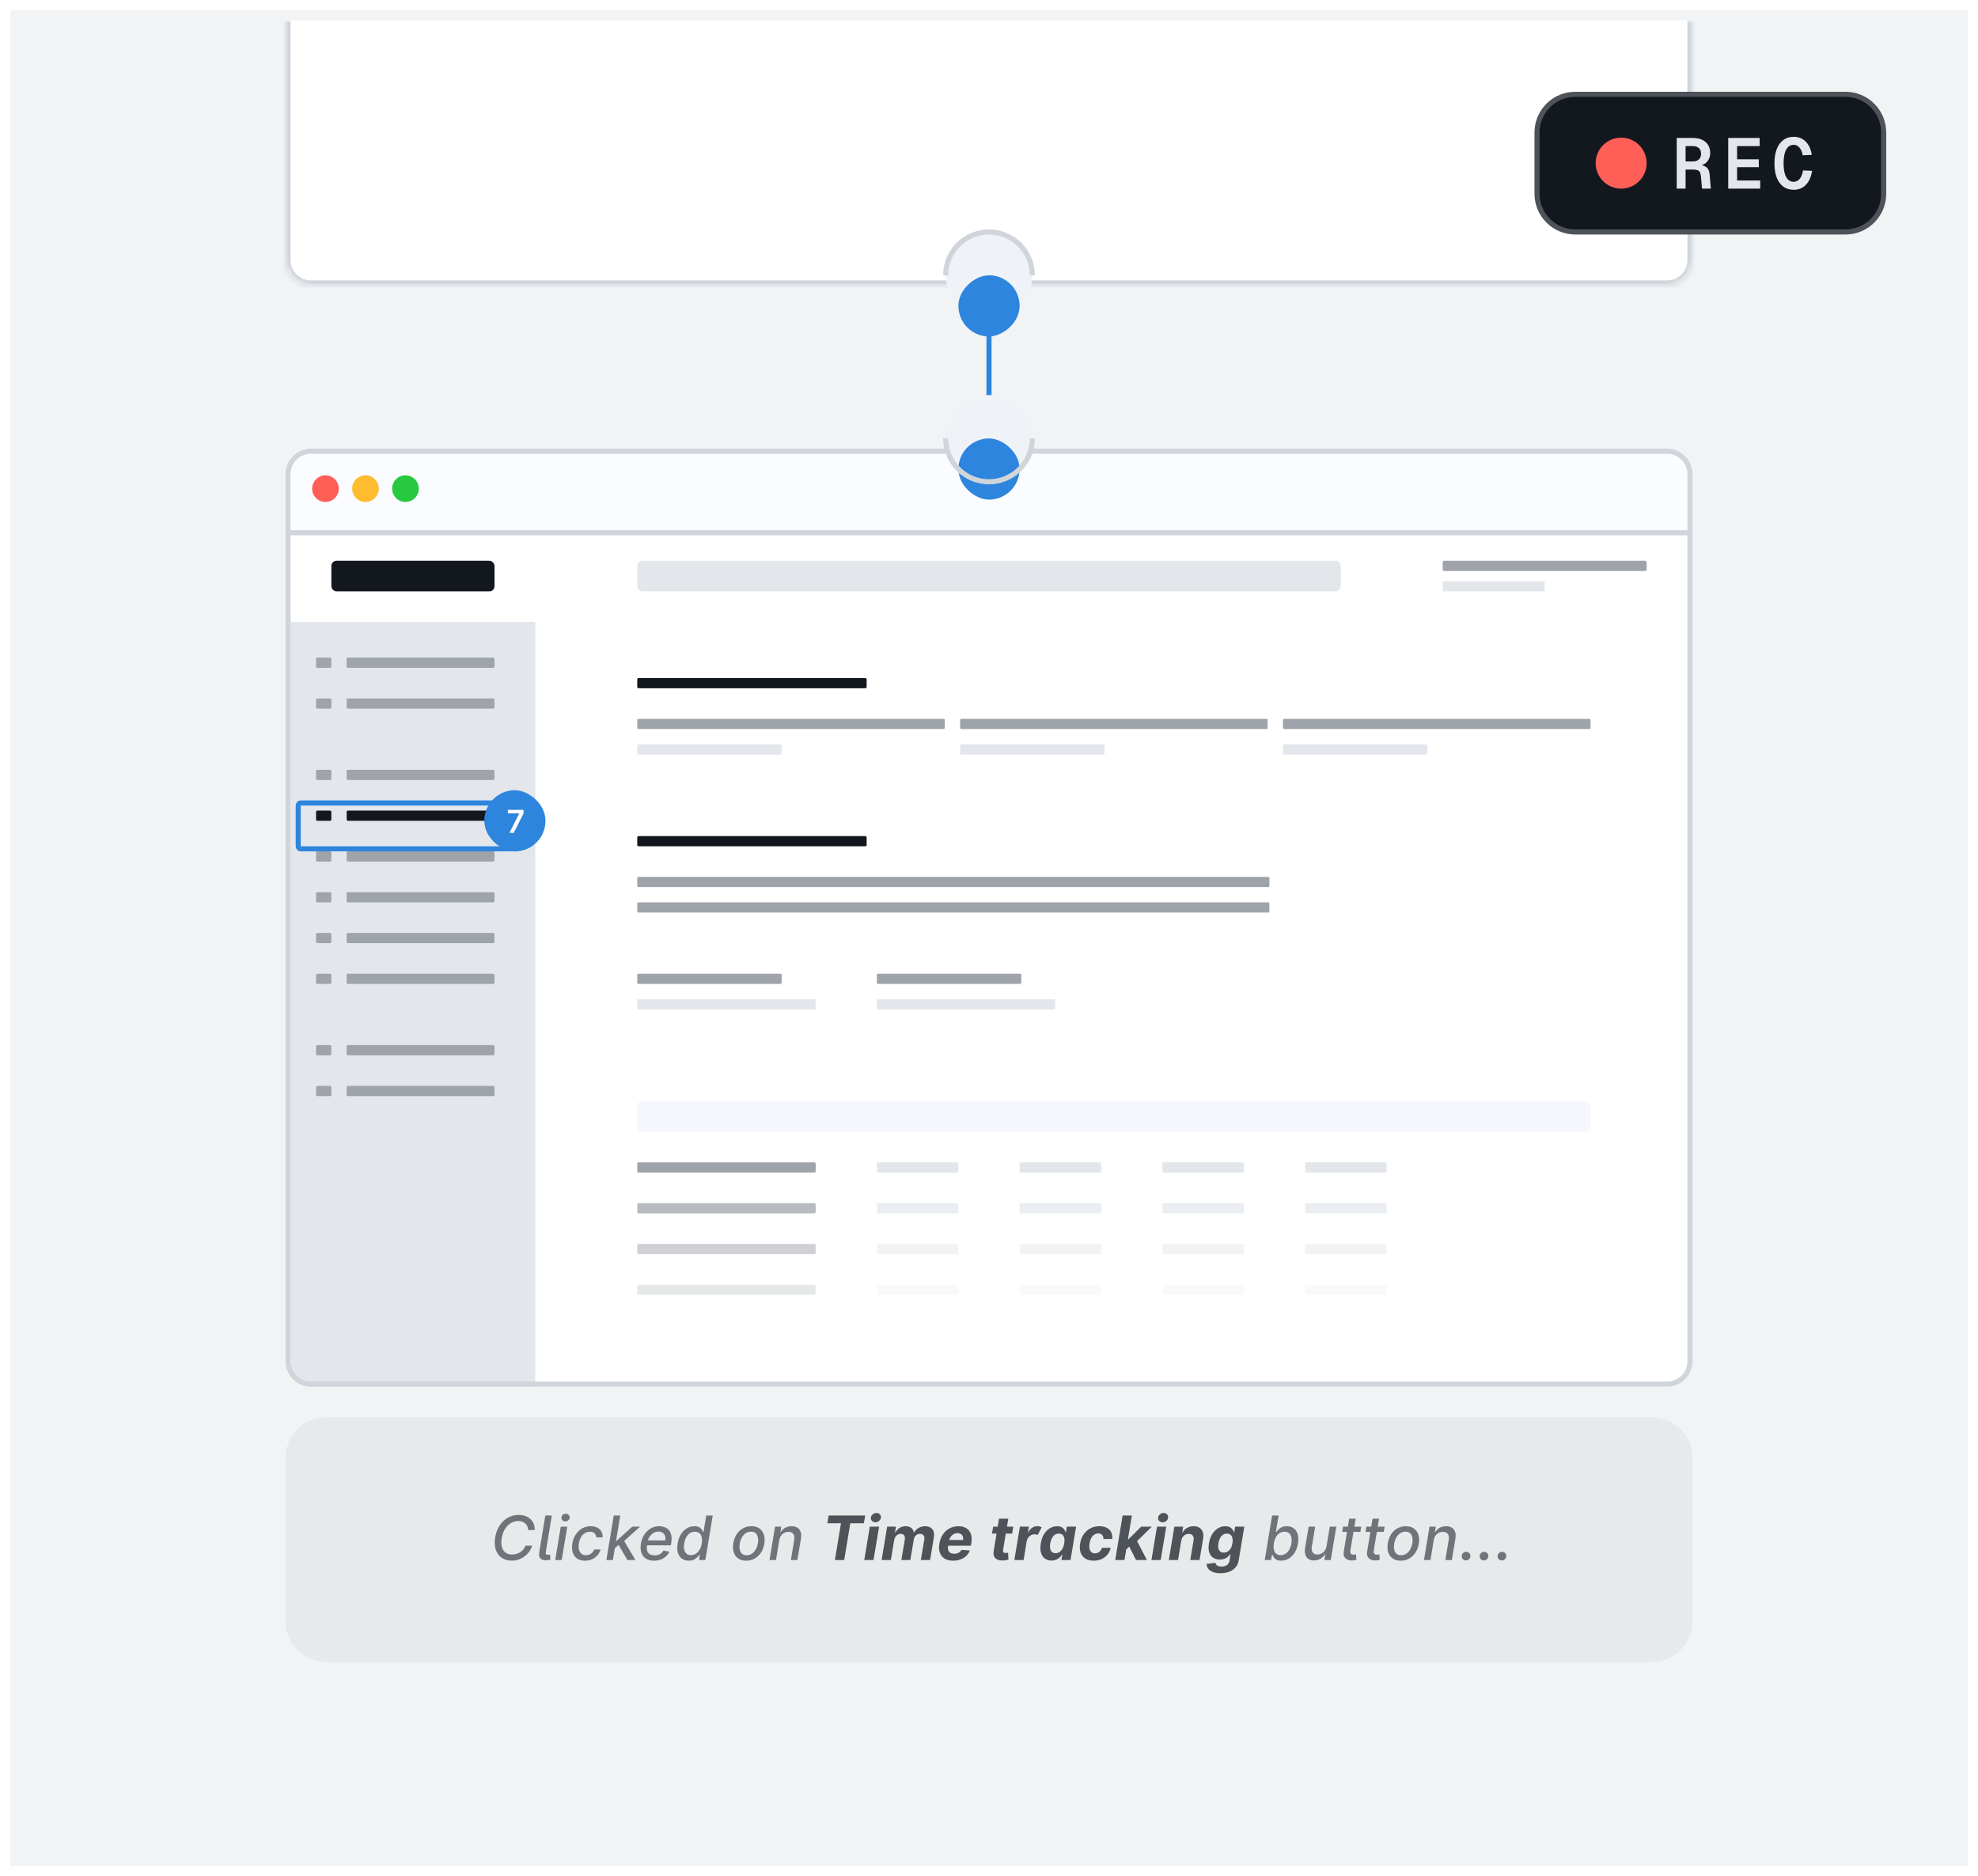 <svg width="388" height="368" viewBox="0 0 388 368" fill="none" xmlns="http://www.w3.org/2000/svg">
<g clip-path="url(#clip0_523_160)" filter="url(#filter0_d_523_160)">
<rect width="384" height="364" transform="translate(2 1)" fill="#F1F3F5"/>
<g filter="url(#filter1_dd_523_160)">
<g clip-path="url(#clip1_523_160)">
<path d="M56 90C56 87.239 58.239 85 61 85H327C329.761 85 332 87.239 332 90V264C332 266.761 329.761 269 327 269H61C58.239 269 56 266.761 56 264V90Z" fill="white"/>
<rect width="276" height="16" transform="translate(56 85)" fill="#FAFCFF"/>
<circle cx="63.846" cy="92.846" r="2.615" fill="#FF5F57"/>
<circle cx="71.692" cy="92.846" r="2.615" fill="#FEBC2E"/>
<circle cx="79.538" cy="92.846" r="2.615" fill="#28C840"/>
<line x1="56" y1="101.5" x2="332" y2="101.5" stroke="#D0D5DB"/>
<rect x="57" y="118" width="48" height="151" fill="#E3E7EC"/>
<g filter="url(#filter2_d_523_160)">
<rect x="57" y="102" width="274" height="16" fill="white"/>
</g>
<rect x="65" y="107" width="32" height="6" rx="1" fill="#13181E"/>
<rect x="125" y="107" width="138" height="6" rx="1" fill="#E3E7EC"/>
<rect x="125" y="213" width="187" height="6" rx="1" fill="#F4F8FC"/>
<path d="M323 107.25C323 107.112 322.888 107 322.75 107H283.25C283.112 107 283 107.112 283 107.25V108.75C283 108.888 283.112 109 283.25 109H322.75C322.888 109 323 108.888 323 108.75V107.25Z" fill="#9FA4AA"/>
<path d="M283 111.25C283 111.112 283.112 111 283.25 111H302.75C302.888 111 303 111.112 303 111.25V112.75C303 112.888 302.888 113 302.75 113H283.25C283.112 113 283 112.888 283 112.75V111.25Z" fill="#E3E7EC"/>
<rect x="62" y="126" width="3" height="2" rx="0.25" fill="#9FA4AA"/>
<rect x="68" y="126" width="29" height="2" rx="0.25" fill="#9FA4AA"/>
<rect x="62" y="134" width="3" height="2" rx="0.25" fill="#9FA4AA"/>
<rect x="68" y="134" width="29" height="2" rx="0.25" fill="#9FA4AA"/>
<rect x="62" y="148" width="3" height="2" rx="0.25" fill="#9FA4AA"/>
<rect x="68" y="148" width="29" height="2" rx="0.25" fill="#9FA4AA"/>
<rect x="62" y="156" width="3" height="2" rx="0.25" fill="#13181E"/>
<rect x="68" y="156" width="29" height="2" rx="0.25" fill="#13181E"/>
<rect x="62" y="164" width="3" height="2" rx="0.25" fill="#9FA4AA"/>
<rect x="68" y="164" width="29" height="2" rx="0.25" fill="#9FA4AA"/>
<rect x="62" y="172" width="3" height="2" rx="0.25" fill="#9FA4AA"/>
<rect x="68" y="172" width="29" height="2" rx="0.25" fill="#9FA4AA"/>
<rect x="62" y="180" width="3" height="2" rx="0.25" fill="#9FA4AA"/>
<rect x="68" y="180" width="29" height="2" rx="0.25" fill="#9FA4AA"/>
<rect x="62" y="188" width="3" height="2" rx="0.25" fill="#9FA4AA"/>
<rect x="68" y="188" width="29" height="2" rx="0.25" fill="#9FA4AA"/>
<rect x="62" y="202" width="3" height="2" rx="0.25" fill="#9FA4AA"/>
<rect x="68" y="202" width="29" height="2" rx="0.25" fill="#9FA4AA"/>
<rect x="62" y="210" width="3" height="2" rx="0.25" fill="#9FA4AA"/>
<rect x="68" y="210" width="29" height="2" rx="0.25" fill="#9FA4AA"/>
<rect x="125" y="130" width="45" height="2" rx="0.25" fill="#13181E"/>
<rect x="125" y="161" width="45" height="2" rx="0.25" fill="#13181E"/>
<path d="M125 138.25C125 138.112 125.112 138 125.25 138H185.083C185.221 138 185.333 138.112 185.333 138.25V139.75C185.333 139.888 185.221 140 185.083 140H125.25C125.112 140 125 139.888 125 139.75V138.25Z" fill="#9FA4AA"/>
<path d="M125 193.25C125 193.112 125.112 193 125.25 193H159.75C159.888 193 160 193.112 160 193.25V194.75C160 194.888 159.888 195 159.75 195H125.25C125.112 195 125 194.888 125 194.75V193.25Z" fill="#E3E7EC"/>
<path d="M125 225.25C125 225.112 125.112 225 125.25 225H159.75C159.888 225 160 225.112 160 225.25V226.75C160 226.888 159.888 227 159.75 227H125.25C125.112 227 125 226.888 125 226.75V225.25Z" fill="#9FA4AA"/>
<path d="M172 225.25C172 225.112 172.112 225 172.25 225H187.75C187.888 225 188 225.112 188 225.25V226.75C188 226.888 187.888 227 187.75 227H172.25C172.112 227 172 226.888 172 226.75V225.25Z" fill="#E3E7EC"/>
<path d="M200 225.25C200 225.112 200.112 225 200.25 225H215.75C215.888 225 216 225.112 216 225.25V226.75C216 226.888 215.888 227 215.75 227H200.25C200.112 227 200 226.888 200 226.75V225.25Z" fill="#E3E7EC"/>
<path d="M228 225.25C228 225.112 228.112 225 228.25 225H243.75C243.888 225 244 225.112 244 225.25V226.75C244 226.888 243.888 227 243.75 227H228.25C228.112 227 228 226.888 228 226.75V225.25Z" fill="#E3E7EC"/>
<path d="M256 225.25C256 225.112 256.112 225 256.25 225H271.75C271.888 225 272 225.112 272 225.25V226.75C272 226.888 271.888 227 271.75 227H256.25C256.112 227 256 226.888 256 226.75V225.25Z" fill="#E3E7EC"/>
<g opacity="0.75">
<path d="M125 233.25C125 233.112 125.112 233 125.25 233H159.75C159.888 233 160 233.112 160 233.25V234.75C160 234.888 159.888 235 159.75 235H125.25C125.112 235 125 234.888 125 234.75V233.25Z" fill="#9FA4AA"/>
<path d="M172 233.25C172 233.112 172.112 233 172.25 233H187.75C187.888 233 188 233.112 188 233.25V234.75C188 234.888 187.888 235 187.75 235H172.25C172.112 235 172 234.888 172 234.75V233.25Z" fill="#E3E7EC"/>
<path d="M200 233.25C200 233.112 200.112 233 200.25 233H215.75C215.888 233 216 233.112 216 233.25V234.75C216 234.888 215.888 235 215.75 235H200.25C200.112 235 200 234.888 200 234.75V233.25Z" fill="#E3E7EC"/>
<path d="M228 233.25C228 233.112 228.112 233 228.25 233H243.75C243.888 233 244 233.112 244 233.25V234.75C244 234.888 243.888 235 243.75 235H228.25C228.112 235 228 234.888 228 234.75V233.25Z" fill="#E3E7EC"/>
<path d="M256 233.25C256 233.112 256.112 233 256.25 233H271.75C271.888 233 272 233.112 272 233.25V234.75C272 234.888 271.888 235 271.75 235H256.25C256.112 235 256 234.888 256 234.75V233.25Z" fill="#E3E7EC"/>
</g>
<g opacity="0.5">
<path d="M125 241.25C125 241.112 125.112 241 125.25 241H159.75C159.888 241 160 241.112 160 241.25V242.75C160 242.888 159.888 243 159.75 243H125.25C125.112 243 125 242.888 125 242.75V241.25Z" fill="#9FA4AA"/>
<path d="M172 241.25C172 241.112 172.112 241 172.25 241H187.75C187.888 241 188 241.112 188 241.25V242.75C188 242.888 187.888 243 187.75 243H172.25C172.112 243 172 242.888 172 242.75V241.25Z" fill="#E3E7EC"/>
<path d="M200 241.25C200 241.112 200.112 241 200.25 241H215.75C215.888 241 216 241.112 216 241.25V242.75C216 242.888 215.888 243 215.75 243H200.25C200.112 243 200 242.888 200 242.75V241.25Z" fill="#E3E7EC"/>
<path d="M228 241.25C228 241.112 228.112 241 228.25 241H243.75C243.888 241 244 241.112 244 241.25V242.75C244 242.888 243.888 243 243.75 243H228.25C228.112 243 228 242.888 228 242.75V241.25Z" fill="#E3E7EC"/>
<path d="M256 241.25C256 241.112 256.112 241 256.25 241H271.75C271.888 241 272 241.112 272 241.25V242.75C272 242.888 271.888 243 271.75 243H256.25C256.112 243 256 242.888 256 242.75V241.25Z" fill="#E3E7EC"/>
</g>
<g opacity="0.25">
<path d="M125 249.25C125 249.112 125.112 249 125.25 249H159.75C159.888 249 160 249.112 160 249.25V250.75C160 250.888 159.888 251 159.75 251H125.25C125.112 251 125 250.888 125 250.75V249.25Z" fill="#9FA4AA"/>
<path d="M172 249.25C172 249.112 172.112 249 172.25 249H187.75C187.888 249 188 249.112 188 249.25V250.75C188 250.888 187.888 251 187.75 251H172.25C172.112 251 172 250.888 172 250.75V249.25Z" fill="#E3E7EC"/>
<path d="M200 249.25C200 249.112 200.112 249 200.25 249H215.75C215.888 249 216 249.112 216 249.25V250.75C216 250.888 215.888 251 215.75 251H200.25C200.112 251 200 250.888 200 250.75V249.25Z" fill="#E3E7EC"/>
<path d="M228 249.25C228 249.112 228.112 249 228.25 249H243.75C243.888 249 244 249.112 244 249.25V250.75C244 250.888 243.888 251 243.75 251H228.25C228.112 251 228 250.888 228 250.75V249.25Z" fill="#E3E7EC"/>
<path d="M256 249.25C256 249.112 256.112 249 256.25 249H271.75C271.888 249 272 249.112 272 249.25V250.75C272 250.888 271.888 251 271.75 251H256.25C256.112 251 256 250.888 256 250.75V249.25Z" fill="#E3E7EC"/>
</g>
<path d="M172 193.25C172 193.112 172.112 193 172.25 193H206.75C206.888 193 207 193.112 207 193.25V194.75C207 194.888 206.888 195 206.75 195H172.25C172.112 195 172 194.888 172 194.75V193.25Z" fill="#E3E7EC"/>
<path d="M125 169.25C125 169.112 125.112 169 125.25 169H248.75C248.888 169 249 169.112 249 169.25V170.75C249 170.888 248.888 171 248.75 171H125.25C125.112 171 125 170.888 125 170.75V169.25Z" fill="#9FA4AA"/>
<path d="M125 174.25C125 174.112 125.112 174 125.25 174H248.75C248.888 174 249 174.112 249 174.25V175.75C249 175.888 248.888 176 248.75 176H125.25C125.112 176 125 175.888 125 175.75V174.25Z" fill="#9FA4AA"/>
<path d="M188.333 138.25C188.333 138.112 188.445 138 188.583 138H248.417C248.555 138 248.667 138.112 248.667 138.25V139.75C248.667 139.888 248.555 140 248.417 140H188.583C188.445 140 188.333 139.888 188.333 139.75V138.25Z" fill="#9FA4AA"/>
<path d="M125 143.25C125 143.112 125.112 143 125.25 143H153.083C153.221 143 153.333 143.112 153.333 143.25V144.75C153.333 144.888 153.221 145 153.083 145H125.25C125.112 145 125 144.888 125 144.75V143.25Z" fill="#E3E7EC"/>
<path d="M125 188.25C125 188.112 125.112 188 125.25 188H153.083C153.221 188 153.333 188.112 153.333 188.25V189.75C153.333 189.888 153.221 190 153.083 190H125.25C125.112 190 125 189.888 125 189.75V188.25Z" fill="#9FA4AA"/>
<path d="M251.667 138.25C251.667 138.112 251.778 138 251.917 138H311.75C311.888 138 312 138.112 312 138.25V139.75C312 139.888 311.888 140 311.75 140H251.917C251.778 140 251.667 139.888 251.667 139.75V138.25Z" fill="#9FA4AA"/>
<path d="M172 188.25C172 188.112 172.112 188 172.25 188H200.083C200.221 188 200.333 188.112 200.333 188.25V189.75C200.333 189.888 200.221 190 200.083 190H172.25C172.112 190 172 189.888 172 189.75V188.25Z" fill="#9FA4AA"/>
<path d="M188.333 143.25C188.333 143.112 188.445 143 188.583 143H216.416C216.554 143 216.666 143.112 216.666 143.25V144.75C216.666 144.888 216.554 145 216.416 145H188.583C188.445 145 188.333 144.888 188.333 144.75V143.25Z" fill="#E3E7EC"/>
<path d="M251.667 143.25C251.667 143.112 251.779 143 251.917 143H279.75C279.888 143 280 143.112 280 143.25V144.75C280 144.888 279.888 145 279.75 145H251.917C251.779 145 251.667 144.888 251.667 144.75V143.25Z" fill="#E3E7EC"/>
<g filter="url(#filter3_dd_523_160)">
<path d="M59 152.5H100C100.276 152.5 100.5 152.724 100.5 153V161C100.5 161.276 100.276 161.5 100 161.5H59C58.724 161.5 58.5 161.276 58.5 161V153C58.5 152.724 58.724 152.5 59 152.5Z" stroke="#2D85DD"/>
</g>
<g filter="url(#filter4_dd_523_160)">
<rect width="12" height="12" rx="6" transform="matrix(1.19249e-08 -1 -1 -1.19249e-08 107 158)" fill="#2D85DD"/>
<path d="M99.929 154.368L101.851 150.563V150.532H99.62V149.848H102.698V150.547L100.778 154.368H99.929Z" fill="white"/>
</g>
</g>
<path d="M61 85.5H327C329.485 85.5 331.5 87.515 331.5 90V264C331.5 266.485 329.485 268.5 327 268.5H61C58.515 268.5 56.5 266.485 56.5 264V90C56.5 87.515 58.515 85.5 61 85.5Z" stroke="#D0D5DB"/>
</g>
<path d="M185.5 85C185.5 80.306 189.306 76.5 194 76.5C198.694 76.5 202.5 80.306 202.5 85C202.5 89.694 198.694 93.5 194 93.5C189.306 93.5 185.5 89.694 185.5 85Z" fill="#EFF2F6"/>
<g filter="url(#filter5_dd_523_160)">
<rect width="12" height="12" rx="6" transform="matrix(1.19249e-08 -1 -1 -1.19249e-08 200 91)" fill="#2D85DD"/>
</g>
<path d="M202.5 85C202.5 86.116 202.28 87.222 201.853 88.253C201.426 89.284 200.8 90.221 200.01 91.01C199.221 91.8 198.284 92.426 197.253 92.853C196.222 93.28 195.116 93.5 194 93.5C192.884 93.5 191.778 93.28 190.747 92.853C189.716 92.426 188.779 91.8 187.99 91.01C187.2 90.221 186.574 89.284 186.147 88.253C185.72 87.222 185.5 86.116 185.5 85" stroke="#D0D5DB" stroke-linejoin="round"/>
<g filter="url(#filter6_dd_523_160)">
<mask id="path-75-inside-1_523_160" fill="white">
<path d="M56 1H332V48C332 50.761 329.761 53 327 53H61C58.239 53 56 50.761 56 48V1Z"/>
</mask>
<path d="M56 1H332V48C332 50.761 329.761 53 327 53H61C58.239 53 56 50.761 56 48V1Z" fill="white"/>
<path d="M56 1H332H56ZM333 48C333 51.314 330.314 54 327 54H61C57.686 54 55 51.314 55 48H57C57 50.209 58.791 52 61 52H327C329.209 52 331 50.209 331 48H333ZM61 54C57.686 54 55 51.314 55 48V1H57V48C57 50.209 58.791 52 61 52V54ZM333 1V48C333 51.314 330.314 54 327 54V52C329.209 52 331 50.209 331 48V1H333Z" fill="#D0D5DB" mask="url(#path-75-inside-1_523_160)"/>
</g>
<path d="M56 285C56 280.582 59.582 277 64 277H324C328.418 277 332 280.582 332 285V317C332 321.418 328.418 325 324 325H64C59.582 325 56 321.418 56 317V285Z" fill="#E7E9EB"/>
<path d="M104.893 299.111H103.589C103.584 298.827 103.531 298.577 103.432 298.361C103.332 298.142 103.196 297.959 103.023 297.811C102.852 297.661 102.652 297.547 102.422 297.47C102.192 297.393 101.943 297.355 101.676 297.355C101.162 297.355 100.679 297.486 100.227 297.747C99.775 298.009 99.391 298.389 99.072 298.889C98.754 299.389 98.535 299.999 98.416 300.717C98.3 301.416 98.314 302.003 98.459 302.477C98.604 302.952 98.848 303.311 99.192 303.555C99.538 303.797 99.954 303.918 100.44 303.918C100.724 303.918 101.001 303.881 101.271 303.807C101.544 303.73 101.797 303.618 102.03 303.47C102.263 303.322 102.469 303.142 102.648 302.929C102.829 302.713 102.972 302.466 103.074 302.188H104.395C104.253 302.619 104.052 303.014 103.794 303.372C103.535 303.73 103.23 304.04 102.878 304.301C102.526 304.562 102.139 304.764 101.719 304.906C101.298 305.048 100.854 305.119 100.385 305.119C99.615 305.119 98.959 304.936 98.416 304.57C97.876 304.2 97.489 303.675 97.253 302.993C97.02 302.311 96.98 301.499 97.133 300.555C97.29 299.638 97.588 298.851 98.028 298.195C98.472 297.536 99.011 297.031 99.648 296.682C100.287 296.33 100.977 296.153 101.719 296.153C102.187 296.153 102.616 296.22 103.006 296.354C103.395 296.484 103.73 296.678 104.011 296.933C104.295 297.186 104.514 297.496 104.668 297.862C104.821 298.226 104.896 298.642 104.893 299.111ZM106.968 296.273H108.242L107.096 303.21C107.051 303.489 107.052 303.687 107.1 303.807C107.152 303.926 107.279 303.982 107.484 303.973C107.6 303.967 107.687 303.96 107.744 303.952C107.801 303.94 107.852 303.928 107.897 303.913L107.97 304.932C107.873 304.96 107.755 304.986 107.616 305.009C107.48 305.031 107.326 305.044 107.156 305.047C106.602 305.055 106.211 304.926 105.984 304.659C105.759 304.389 105.69 303.994 105.775 303.474L106.968 296.273ZM108.909 305L110 298.455H111.274L110.183 305H108.909ZM110.903 297.432C110.682 297.432 110.494 297.358 110.341 297.21C110.19 297.06 110.121 296.881 110.132 296.673C110.143 296.463 110.231 296.284 110.396 296.136C110.561 295.986 110.753 295.911 110.971 295.911C111.193 295.911 111.379 295.986 111.53 296.136C111.68 296.284 111.751 296.463 111.743 296.673C111.731 296.881 111.643 297.06 111.479 297.21C111.317 297.358 111.125 297.432 110.903 297.432ZM114.757 305.132C114.121 305.132 113.6 304.989 113.193 304.702C112.787 304.412 112.504 304.013 112.345 303.504C112.186 302.996 112.161 302.413 112.269 301.757C112.377 301.092 112.597 300.506 112.929 299.997C113.264 299.486 113.683 299.087 114.186 298.8C114.692 298.513 115.253 298.369 115.87 298.369C116.367 298.369 116.794 298.462 117.152 298.646C117.51 298.828 117.781 299.084 117.966 299.413C118.151 299.743 118.23 300.128 118.205 300.568H116.965C116.945 300.261 116.831 299.997 116.624 299.776C116.416 299.554 116.111 299.443 115.708 299.443C115.352 299.443 115.026 299.537 114.727 299.724C114.429 299.909 114.178 300.173 113.973 300.517C113.769 300.858 113.629 301.261 113.556 301.727C113.476 302.205 113.48 302.616 113.568 302.963C113.656 303.31 113.818 303.578 114.054 303.768C114.29 303.959 114.587 304.054 114.945 304.054C115.189 304.054 115.416 304.01 115.627 303.922C115.84 303.831 116.027 303.702 116.189 303.534C116.354 303.366 116.482 303.165 116.573 302.929H117.817C117.695 303.352 117.49 303.73 117.203 304.062C116.919 304.395 116.57 304.656 116.155 304.847C115.74 305.037 115.274 305.132 114.757 305.132ZM120.484 302.78L120.727 301.224H120.953L124.03 298.455H125.555L122.061 301.608H121.861L120.484 302.78ZM118.946 305L120.395 296.273H121.669L120.22 305H118.946ZM123.079 305L121.256 301.889L122.274 300.999L124.643 305H123.079ZM128.28 305.132C127.638 305.132 127.107 304.994 126.686 304.719C126.269 304.44 125.976 304.05 125.808 303.547C125.641 303.041 125.614 302.449 125.727 301.77C125.838 301.099 126.061 300.509 126.396 299.997C126.732 299.486 127.149 299.087 127.649 298.8C128.152 298.513 128.708 298.369 129.315 298.369C129.685 298.369 130.033 298.43 130.36 298.553C130.689 298.675 130.969 298.866 131.199 299.128C131.429 299.389 131.588 299.729 131.676 300.146C131.767 300.561 131.764 301.065 131.668 301.659L131.595 302.111H126.388L126.537 301.156H130.492C130.551 300.821 130.536 300.524 130.445 300.266C130.354 300.004 130.198 299.798 129.976 299.648C129.757 299.497 129.482 299.422 129.149 299.422C128.808 299.422 128.49 299.511 128.195 299.69C127.899 299.869 127.652 300.098 127.453 300.376C127.257 300.652 127.134 300.936 127.083 301.229L126.933 302.102C126.86 302.58 126.872 302.963 126.972 303.253C127.074 303.543 127.253 303.753 127.509 303.884C127.764 304.014 128.084 304.08 128.467 304.08C128.715 304.08 128.943 304.045 129.154 303.977C129.367 303.906 129.556 303.803 129.72 303.666C129.885 303.527 130.023 303.354 130.134 303.146L131.301 303.364C131.145 303.719 130.921 304.03 130.628 304.297C130.335 304.561 129.99 304.767 129.592 304.915C129.198 305.06 128.76 305.132 128.28 305.132ZM135.104 305.128C134.573 305.128 134.123 304.993 133.753 304.723C133.387 304.45 133.127 304.062 132.973 303.56C132.823 303.054 132.806 302.447 132.922 301.74C133.042 301.033 133.262 300.428 133.583 299.925C133.904 299.422 134.293 299.037 134.75 298.77C135.208 298.503 135.701 298.369 136.229 298.369C136.635 298.369 136.951 298.438 137.175 298.574C137.402 298.707 137.57 298.864 137.678 299.043C137.786 299.222 137.867 299.379 137.921 299.516H137.993L138.535 296.273H139.809L138.36 305H137.116L137.29 303.982H137.184C137.084 304.121 136.946 304.28 136.77 304.459C136.597 304.638 136.375 304.794 136.106 304.928C135.836 305.061 135.502 305.128 135.104 305.128ZM135.535 304.041C135.901 304.041 136.229 303.945 136.519 303.751C136.812 303.555 137.054 303.284 137.248 302.938C137.444 302.591 137.58 302.187 137.657 301.727C137.733 301.273 137.732 300.875 137.652 300.534C137.573 300.193 137.42 299.928 137.192 299.737C136.965 299.547 136.665 299.452 136.293 299.452C135.91 299.452 135.576 299.551 135.292 299.75C135.008 299.949 134.775 300.22 134.593 300.564C134.414 300.908 134.289 301.295 134.218 301.727C134.144 302.165 134.141 302.558 134.209 302.908C134.277 303.257 134.421 303.534 134.64 303.739C134.858 303.94 135.157 304.041 135.535 304.041ZM146.377 305.132C145.755 305.132 145.235 304.99 144.817 304.706C144.4 304.419 144.106 304.018 143.935 303.504C143.767 302.987 143.739 302.386 143.85 301.702C143.958 301.031 144.175 300.446 144.502 299.946C144.831 299.446 145.243 299.058 145.738 298.783C146.235 298.507 146.787 298.369 147.395 298.369C148.017 298.369 148.536 298.513 148.951 298.8C149.368 299.087 149.662 299.489 149.833 300.006C150.003 300.523 150.033 301.125 149.922 301.812C149.814 302.477 149.594 303.06 149.262 303.56C148.932 304.057 148.52 304.443 148.026 304.719C147.532 304.994 146.982 305.132 146.377 305.132ZM146.449 304.062C146.858 304.062 147.215 303.955 147.519 303.739C147.826 303.523 148.076 303.236 148.269 302.878C148.462 302.52 148.594 302.128 148.665 301.702C148.731 301.29 148.729 300.913 148.661 300.572C148.596 300.229 148.454 299.953 148.235 299.746C148.016 299.538 147.712 299.435 147.323 299.435C146.914 299.435 146.554 299.544 146.245 299.763C145.938 299.979 145.688 300.267 145.495 300.628C145.304 300.989 145.175 301.382 145.107 301.808C145.042 302.217 145.042 302.594 145.107 302.938C145.172 303.278 145.314 303.551 145.533 303.756C145.752 303.96 146.057 304.062 146.449 304.062ZM152.858 301.114L152.219 305H150.945L152.036 298.455H153.259L153.08 299.52H153.161C153.368 299.17 153.651 298.892 154.009 298.685C154.369 298.474 154.795 298.369 155.287 298.369C155.73 298.369 156.102 298.463 156.403 298.651C156.707 298.835 156.922 299.111 157.047 299.477C157.175 299.844 157.195 300.297 157.107 300.837L156.408 305H155.134L155.803 300.99C155.879 300.516 155.817 300.145 155.615 299.878C155.416 299.608 155.099 299.473 154.665 299.473C154.369 299.473 154.095 299.537 153.842 299.665C153.592 299.793 153.381 299.98 153.207 300.227C153.037 300.472 152.92 300.767 152.858 301.114ZM248.084 305L249.533 296.273H250.807L250.274 299.516H250.351C250.447 299.379 250.579 299.222 250.747 299.043C250.918 298.864 251.138 298.707 251.408 298.574C251.677 298.438 252.016 298.369 252.422 298.369C252.95 298.369 253.399 298.503 253.768 298.77C254.138 299.037 254.399 299.422 254.552 299.925C254.706 300.428 254.724 301.033 254.608 301.74C254.491 302.447 254.273 303.054 253.952 303.56C253.633 304.062 253.246 304.45 252.788 304.723C252.331 304.993 251.838 305.128 251.31 305.128C250.912 305.128 250.598 305.061 250.368 304.928C250.141 304.794 249.97 304.638 249.856 304.459C249.746 304.28 249.662 304.121 249.605 303.982H249.499L249.328 305H248.084ZM249.878 301.727C249.804 302.187 249.804 302.591 249.878 302.938C249.954 303.284 250.104 303.555 250.325 303.751C250.55 303.945 250.844 304.041 251.207 304.041C251.588 304.041 251.923 303.94 252.213 303.739C252.503 303.534 252.741 303.257 252.929 302.908C253.116 302.558 253.247 302.165 253.321 301.727C253.389 301.295 253.388 300.908 253.317 300.564C253.246 300.22 253.098 299.949 252.874 299.75C252.652 299.551 252.349 299.452 251.966 299.452C251.597 299.452 251.268 299.547 250.981 299.737C250.695 299.928 250.457 300.193 250.27 300.534C250.082 300.875 249.952 301.273 249.878 301.727ZM260.211 302.286L260.85 298.455H262.129L261.038 305H259.785L259.977 303.866H259.909C259.704 304.216 259.414 304.507 259.039 304.74C258.667 304.97 258.235 305.085 257.744 305.085C257.323 305.085 256.967 304.993 256.674 304.808C256.384 304.621 256.179 304.344 256.056 303.977C255.934 303.611 255.917 303.158 256.005 302.618L256.704 298.455H257.978L257.309 302.464C257.238 302.911 257.305 303.266 257.509 303.53C257.714 303.794 258.012 303.926 258.404 303.926C258.643 303.926 258.89 303.866 259.146 303.747C259.402 303.628 259.627 303.447 259.823 303.206C260.022 302.964 260.152 302.658 260.211 302.286ZM267.016 298.455L266.85 299.477H263.275L263.441 298.455H267.016ZM264.655 296.886H265.93L264.898 303.078C264.859 303.325 264.866 303.511 264.92 303.636C264.974 303.759 265.056 303.842 265.167 303.888C265.28 303.93 265.407 303.952 265.546 303.952C265.648 303.952 265.738 303.945 265.815 303.93C265.891 303.916 265.952 303.905 265.998 303.896L266.066 304.949C265.981 304.977 265.866 305.006 265.721 305.034C265.579 305.065 265.405 305.082 265.201 305.085C264.866 305.091 264.563 305.031 264.293 304.906C264.023 304.778 263.822 304.585 263.688 304.327C263.555 304.065 263.522 303.737 263.59 303.342L264.655 296.886ZM271.601 298.455L271.435 299.477H267.86L268.026 298.455H271.601ZM269.24 296.886H270.514L269.483 303.078C269.443 303.325 269.45 303.511 269.504 303.636C269.558 303.759 269.641 303.842 269.752 303.888C269.865 303.93 269.992 303.952 270.131 303.952C270.233 303.952 270.323 303.945 270.399 303.93C270.476 303.916 270.537 303.905 270.583 303.896L270.651 304.949C270.566 304.977 270.45 305.006 270.306 305.034C270.164 305.065 269.99 305.082 269.786 305.085C269.45 305.091 269.148 305.031 268.878 304.906C268.608 304.778 268.406 304.585 268.273 304.327C268.139 304.065 268.107 303.737 268.175 303.342L269.24 296.886ZM274.756 305.132C274.134 305.132 273.614 304.99 273.197 304.706C272.779 304.419 272.485 304.018 272.314 303.504C272.147 302.987 272.118 302.386 272.229 301.702C272.337 301.031 272.555 300.446 272.881 299.946C273.211 299.446 273.623 299.058 274.117 298.783C274.614 298.507 275.167 298.369 275.775 298.369C276.397 298.369 276.915 298.513 277.33 298.8C277.748 299.087 278.042 299.489 278.212 300.006C278.383 300.523 278.412 301.125 278.302 301.812C278.194 302.477 277.974 303.06 277.641 303.56C277.312 304.057 276.9 304.443 276.405 304.719C275.911 304.994 275.361 305.132 274.756 305.132ZM274.829 304.062C275.238 304.062 275.594 303.955 275.898 303.739C276.205 303.523 276.455 303.236 276.648 302.878C276.841 302.52 276.974 302.128 277.045 301.702C277.11 301.29 277.108 300.913 277.04 300.572C276.975 300.229 276.833 299.953 276.614 299.746C276.395 299.538 276.091 299.435 275.702 299.435C275.293 299.435 274.934 299.544 274.624 299.763C274.317 299.979 274.067 300.267 273.874 300.628C273.684 300.989 273.555 301.382 273.486 301.808C273.421 302.217 273.421 302.594 273.486 302.938C273.552 303.278 273.694 303.551 273.912 303.756C274.131 303.96 274.437 304.062 274.829 304.062ZM281.237 301.114L280.598 305H279.324L280.415 298.455H281.638L281.459 299.52H281.54C281.747 299.17 282.03 298.892 282.388 298.685C282.749 298.474 283.175 298.369 283.666 298.369C284.11 298.369 284.482 298.463 284.783 298.651C285.087 298.835 285.301 299.111 285.426 299.477C285.554 299.844 285.574 300.297 285.486 300.837L284.787 305H283.513L284.182 300.99C284.259 300.516 284.196 300.145 283.994 299.878C283.796 299.608 283.479 299.473 283.044 299.473C282.749 299.473 282.475 299.537 282.222 299.665C281.972 299.793 281.76 299.98 281.587 300.227C281.416 300.472 281.3 300.767 281.237 301.114ZM287.558 305.081C287.319 305.081 287.12 304.999 286.961 304.834C286.805 304.669 286.728 304.467 286.731 304.229C286.734 303.993 286.822 303.795 286.995 303.636C287.171 303.474 287.376 303.393 287.609 303.393C287.842 303.393 288.041 303.476 288.205 303.641C288.37 303.805 288.447 304.001 288.435 304.229C288.427 304.388 288.382 304.533 288.299 304.663C288.22 304.791 288.114 304.893 287.984 304.97C287.853 305.044 287.711 305.081 287.558 305.081ZM291.076 305.081C290.837 305.081 290.639 304.999 290.479 304.834C290.323 304.669 290.247 304.467 290.249 304.229C290.252 303.993 290.34 303.795 290.514 303.636C290.69 303.474 290.894 303.393 291.127 303.393C291.36 303.393 291.559 303.476 291.724 303.641C291.889 303.805 291.965 304.001 291.954 304.229C291.945 304.388 291.9 304.533 291.818 304.663C291.738 304.791 291.633 304.893 291.502 304.97C291.372 305.044 291.229 305.081 291.076 305.081ZM294.595 305.081C294.356 305.081 294.157 304.999 293.998 304.834C293.842 304.669 293.765 304.467 293.768 304.229C293.771 303.993 293.859 303.795 294.032 303.636C294.208 303.474 294.413 303.393 294.646 303.393C294.879 303.393 295.077 303.476 295.242 303.641C295.407 303.805 295.484 304.001 295.472 304.229C295.464 304.388 295.418 304.533 295.336 304.663C295.256 304.791 295.151 304.893 295.021 304.97C294.89 305.044 294.748 305.081 294.595 305.081Z" fill="#6F747A"/>
<path d="M162.291 297.794L162.546 296.273H169.714L169.458 297.794H166.787L165.593 305H163.77L164.963 297.794H162.291ZM169.532 305L170.622 298.455H172.438L171.347 305H169.532ZM171.718 297.602C171.448 297.602 171.225 297.513 171.049 297.334C170.875 297.152 170.804 296.936 170.836 296.686C170.867 296.43 170.989 296.214 171.202 296.038C171.415 295.859 171.657 295.77 171.926 295.77C172.196 295.77 172.416 295.859 172.587 296.038C172.757 296.214 172.828 296.43 172.8 296.686C172.772 296.936 172.651 297.152 172.438 297.334C172.228 297.513 171.988 297.602 171.718 297.602ZM172.934 305L174.025 298.455H175.751L175.563 299.609H175.636C175.834 299.226 176.111 298.923 176.467 298.702C176.824 298.48 177.226 298.369 177.673 298.369C178.116 298.369 178.476 298.482 178.755 298.706C179.036 298.928 179.198 299.229 179.241 299.609H179.309C179.502 299.234 179.793 298.935 180.182 298.71C180.572 298.483 181.006 298.369 181.486 298.369C182.092 298.369 182.555 298.564 182.876 298.953C183.197 299.342 183.298 299.891 183.178 300.598L182.445 305H180.63L181.312 300.956C181.366 300.589 181.312 300.317 181.15 300.138C180.988 299.956 180.762 299.865 180.472 299.865C180.143 299.865 179.869 299.97 179.65 300.18C179.431 300.388 179.296 300.662 179.245 301.003L178.567 305H176.807L177.498 300.918C177.546 300.594 177.494 300.338 177.34 300.151C177.19 299.96 176.964 299.865 176.663 299.865C176.464 299.865 176.275 299.916 176.096 300.018C175.92 300.118 175.771 300.259 175.648 300.44C175.526 300.619 175.447 300.83 175.41 301.071L174.745 305H172.934ZM186.952 305.128C186.282 305.128 185.726 304.991 185.286 304.719C184.846 304.443 184.536 304.054 184.357 303.551C184.181 303.045 184.151 302.447 184.268 301.757C184.381 301.084 184.61 300.493 184.954 299.984C185.3 299.476 185.735 299.08 186.258 298.795C186.78 298.511 187.363 298.369 188.005 298.369C188.437 298.369 188.827 298.439 189.177 298.578C189.529 298.714 189.822 298.922 190.055 299.2C190.288 299.476 190.447 299.821 190.532 300.236C190.62 300.651 190.618 301.136 190.528 301.693L190.447 302.192H184.924L185.099 301.067H188.917C188.959 300.805 188.942 300.574 188.866 300.372C188.789 300.17 188.661 300.013 188.482 299.899C188.303 299.783 188.083 299.724 187.822 299.724C187.555 299.724 187.305 299.79 187.072 299.92C186.839 300.051 186.643 300.223 186.484 300.436C186.327 300.646 186.226 300.875 186.181 301.122L185.981 302.239C185.924 302.582 185.935 302.868 186.015 303.095C186.097 303.322 186.239 303.493 186.441 303.607C186.643 303.717 186.898 303.773 187.208 303.773C187.41 303.773 187.599 303.744 187.775 303.688C187.954 303.631 188.113 303.547 188.252 303.436C188.391 303.322 188.505 303.182 188.593 303.014L190.251 303.125C190.097 303.528 189.864 303.881 189.552 304.182C189.239 304.48 188.863 304.713 188.422 304.881C187.985 305.045 187.495 305.128 186.952 305.128ZM198.76 298.455L198.534 299.818H194.588L194.818 298.455H198.76ZM195.969 296.886H197.784L196.77 302.989C196.741 303.156 196.746 303.287 196.783 303.381C196.819 303.472 196.881 303.536 196.966 303.572C197.054 303.609 197.159 303.628 197.281 303.628C197.366 303.628 197.453 303.621 197.541 303.607C197.629 303.589 197.696 303.577 197.741 303.568L197.809 304.919C197.707 304.95 197.569 304.984 197.396 305.021C197.226 305.058 197.024 305.081 196.791 305.089C196.348 305.107 195.973 305.048 195.666 304.915C195.359 304.778 195.139 304.57 195.006 304.288C194.872 304.007 194.844 303.653 194.92 303.227L195.969 296.886ZM198.971 305L200.062 298.455H201.822L201.63 299.597H201.699C201.886 299.19 202.136 298.884 202.449 298.676C202.764 298.466 203.108 298.361 203.48 298.361C203.65 298.361 203.808 298.382 203.953 298.425C204.098 298.464 204.221 298.523 204.324 298.599L203.54 300.091C203.463 300.051 203.375 300.017 203.275 299.989C203.176 299.96 203.064 299.946 202.939 299.946C202.697 299.946 202.467 300.004 202.248 300.121C202.032 300.234 201.848 300.392 201.694 300.594C201.544 300.795 201.444 301.03 201.396 301.297L200.787 305H198.971ZM206.257 305.107C205.76 305.107 205.331 304.979 204.97 304.723C204.612 304.464 204.356 304.085 204.203 303.585C204.049 303.082 204.034 302.466 204.156 301.736C204.281 300.986 204.505 300.362 204.829 299.865C205.153 299.365 205.537 298.991 205.98 298.744C206.423 298.494 206.885 298.369 207.365 298.369C207.728 298.369 208.023 298.432 208.247 298.557C208.474 298.679 208.648 298.832 208.767 299.017C208.889 299.199 208.976 299.378 209.027 299.554H209.082L209.261 298.455H211.085L209.994 305H208.204L208.379 303.952H208.302C208.189 304.134 208.04 304.314 207.855 304.493C207.67 304.669 207.446 304.815 207.182 304.932C206.917 305.048 206.609 305.107 206.257 305.107ZM207.054 303.662C207.346 303.662 207.609 303.582 207.842 303.423C208.075 303.261 208.271 303.036 208.43 302.746C208.589 302.456 208.7 302.116 208.763 301.727C208.828 301.338 208.829 301 208.767 300.713C208.707 300.426 208.586 300.205 208.405 300.048C208.223 299.892 207.984 299.814 207.689 299.814C207.39 299.814 207.126 299.895 206.896 300.057C206.669 300.219 206.48 300.443 206.329 300.73C206.182 301.017 206.076 301.349 206.014 301.727C205.949 302.108 205.943 302.445 205.997 302.737C206.054 303.027 206.17 303.254 206.346 303.419C206.523 303.581 206.758 303.662 207.054 303.662ZM214.538 305.128C213.865 305.128 213.311 304.986 212.877 304.702C212.445 304.415 212.142 304.017 211.969 303.509C211.798 303 211.769 302.415 211.879 301.753C211.987 301.082 212.213 300.494 212.557 299.989C212.901 299.48 213.337 299.084 213.865 298.8C214.396 298.513 214.993 298.369 215.655 298.369C216.226 298.369 216.709 298.473 217.104 298.68C217.499 298.888 217.788 299.179 217.973 299.554C218.158 299.929 218.22 300.369 218.161 300.875H216.452C216.455 300.551 216.371 300.288 216.2 300.087C216.03 299.885 215.78 299.784 215.45 299.784C215.166 299.784 214.905 299.861 214.666 300.014C214.43 300.165 214.23 300.385 214.065 300.675C213.904 300.964 213.79 301.315 213.725 301.727C213.656 302.145 213.655 302.5 213.72 302.793C213.786 303.085 213.911 303.308 214.095 303.462C214.28 303.615 214.513 303.692 214.794 303.692C215.004 303.692 215.199 303.649 215.378 303.564C215.56 303.479 215.719 303.355 215.855 303.193C215.992 303.028 216.097 302.831 216.171 302.601H217.884C217.767 303.104 217.555 303.544 217.249 303.922C216.945 304.3 216.563 304.595 216.102 304.808C215.642 305.021 215.121 305.128 214.538 305.128ZM220.717 303.116L221.079 300.939H221.343L223.862 298.455H225.946L222.588 301.744H222.153L220.717 303.116ZM218.761 305L220.21 296.273H222.025L220.576 305H218.761ZM222.852 305L221.403 302.149L222.822 300.866L224.978 305H222.852ZM225.865 305L226.956 298.455H228.772L227.681 305H225.865ZM228.052 297.602C227.782 297.602 227.559 297.513 227.383 297.334C227.209 297.152 227.138 296.936 227.169 296.686C227.201 296.43 227.323 296.214 227.536 296.038C227.749 295.859 227.99 295.77 228.26 295.77C228.53 295.77 228.75 295.859 228.921 296.038C229.091 296.214 229.162 296.43 229.134 296.686C229.106 296.936 228.985 297.152 228.772 297.334C228.561 297.513 228.321 297.602 228.052 297.602ZM231.71 301.216L231.079 305H229.268L230.359 298.455H232.085L231.897 299.609H231.969C232.177 299.226 232.469 298.923 232.847 298.702C233.228 298.48 233.661 298.369 234.147 298.369C234.602 298.369 234.981 298.469 235.285 298.668C235.592 298.866 235.808 299.149 235.933 299.516C236.06 299.882 236.082 300.321 235.996 300.832L235.298 305H233.482L234.126 301.156C234.191 300.756 234.14 300.443 233.972 300.219C233.808 299.991 233.542 299.878 233.175 299.878C232.931 299.878 232.707 299.93 232.502 300.036C232.298 300.141 232.126 300.294 231.987 300.496C231.85 300.695 231.758 300.935 231.71 301.216ZM239.38 307.591C238.789 307.591 238.296 307.51 237.901 307.348C237.509 307.189 237.211 306.972 237.006 306.696C236.804 306.42 236.694 306.111 236.674 305.767L238.395 305.541C238.426 305.675 238.486 305.798 238.574 305.912C238.665 306.026 238.794 306.116 238.962 306.185C239.132 306.253 239.353 306.287 239.623 306.287C240.017 306.287 240.361 306.19 240.654 305.997C240.946 305.807 241.127 305.487 241.195 305.038L241.391 303.841H241.314C241.206 304.023 241.059 304.195 240.871 304.357C240.686 304.518 240.461 304.651 240.194 304.753C239.929 304.855 239.624 304.906 239.277 304.906C238.783 304.906 238.354 304.793 237.99 304.565C237.63 304.335 237.368 303.984 237.206 303.513C237.047 303.038 237.027 302.439 237.147 301.714C237.272 300.973 237.496 300.354 237.82 299.857C238.144 299.359 238.527 298.987 238.971 298.74C239.414 298.493 239.875 298.369 240.355 298.369C240.722 298.369 241.017 298.432 241.242 298.557C241.469 298.679 241.644 298.832 241.766 299.017C241.888 299.199 241.975 299.378 242.026 299.554H242.098L242.277 298.455H244.08L242.98 305.064C242.892 305.624 242.681 306.089 242.346 306.462C242.013 306.837 241.591 307.118 241.08 307.305C240.569 307.496 240.002 307.591 239.38 307.591ZM240.061 303.543C240.351 303.543 240.611 303.47 240.841 303.325C241.074 303.178 241.269 302.967 241.425 302.695C241.581 302.419 241.691 302.089 241.753 301.706C241.816 301.322 241.814 300.99 241.749 300.709C241.686 300.425 241.564 300.205 241.382 300.048C241.203 299.892 240.968 299.814 240.675 299.814C240.374 299.814 240.11 299.895 239.882 300.057C239.655 300.216 239.466 300.437 239.316 300.722C239.168 301.006 239.064 301.334 239.005 301.706C238.942 302.084 238.939 302.411 238.996 302.686C239.056 302.959 239.174 303.17 239.35 303.321C239.526 303.469 239.763 303.543 240.061 303.543Z" fill="#4E5359"/>
<path d="M185.5 53C185.5 57.694 189.306 61.5 194 61.5C198.694 61.5 202.5 57.694 202.5 53C202.5 48.306 198.694 44.5 194 44.5C189.306 44.5 185.5 48.306 185.5 53Z" fill="#EFF2F6"/>
<g filter="url(#filter7_dd_523_160)">
<rect x="200" y="47" width="12" height="12" rx="6" transform="rotate(90 200 47)" fill="#2D85DD"/>
</g>
<path d="M202.5 53C202.5 51.884 202.28 50.779 201.853 49.747C201.426 48.716 200.8 47.779 200.01 46.99C199.221 46.2 198.284 45.574 197.253 45.147C196.222 44.72 195.116 44.5 194 44.5C192.884 44.5 191.778 44.72 190.747 45.147C189.716 45.574 188.779 46.2 187.99 46.99C187.2 47.779 186.574 48.716 186.147 49.747C185.72 50.779 185.5 51.884 185.5 53" stroke="#D0D5DB" stroke-linejoin="round"/>
<path d="M194 61.5L194 76.5" stroke="#2D85DD"/>
<path d="M309 17.5H362C366.142 17.5 369.5 20.858 369.5 25V37C369.5 41.142 366.142 44.5 362 44.5H309C304.858 44.5 301.5 41.142 301.5 37V25L301.51 24.614C301.711 20.651 304.987 17.5 309 17.5Z" fill="#13181E"/>
<path d="M309 17.5H362C366.142 17.5 369.5 20.858 369.5 25V37C369.5 41.142 366.142 44.5 362 44.5H309C304.858 44.5 301.5 41.142 301.5 37V25L301.51 24.614C301.711 20.651 304.987 17.5 309 17.5Z" stroke="#4E5359"/>
<circle cx="318" cy="31" r="5" fill="#FF5F57"/>
<path d="M328.904 36V26.06H332.054C333.118 26.06 333.954 26.326 334.56 26.858C335.167 27.39 335.47 28.118 335.47 29.042C335.47 29.518 335.363 29.938 335.148 30.302C334.943 30.666 334.668 30.955 334.322 31.17C333.977 31.375 333.599 31.492 333.188 31.52L333.132 31.338C333.851 31.366 334.388 31.525 334.742 31.814C335.097 32.094 335.302 32.556 335.358 33.2L335.596 36H333.86L333.65 33.606C333.622 33.251 333.552 32.976 333.44 32.78C333.338 32.584 333.174 32.449 332.95 32.374C332.736 32.299 332.437 32.262 332.054 32.262H330.64V36H328.904ZM330.64 30.666H332.012C332.554 30.666 332.964 30.535 333.244 30.274C333.534 30.013 333.678 29.639 333.678 29.154C333.678 28.669 333.534 28.3 333.244 28.048C332.964 27.787 332.554 27.656 332.012 27.656H330.64V30.666ZM339.007 36V26.06H345.167V27.656H340.743V30.246H344.999V31.786H340.743V34.404H345.279V36H339.007ZM351.853 36.224C351.041 36.224 350.355 36.014 349.795 35.594C349.235 35.174 348.806 34.577 348.507 33.802C348.218 33.027 348.073 32.108 348.073 31.044C348.073 29.971 348.218 29.047 348.507 28.272C348.806 27.497 349.235 26.9 349.795 26.48C350.355 26.051 351.041 25.836 351.853 25.836C352.787 25.836 353.566 26.144 354.191 26.76C354.817 27.376 355.218 28.249 355.395 29.378L353.617 29.462C353.496 28.79 353.277 28.281 352.959 27.936C352.651 27.581 352.283 27.404 351.853 27.404C351.415 27.404 351.046 27.549 350.747 27.838C350.458 28.118 350.239 28.529 350.089 29.07C349.94 29.611 349.865 30.269 349.865 31.044C349.865 31.809 349.94 32.463 350.089 33.004C350.239 33.545 350.458 33.956 350.747 34.236C351.046 34.516 351.415 34.656 351.853 34.656C352.301 34.656 352.689 34.469 353.015 34.096C353.342 33.713 353.561 33.158 353.673 32.43L355.451 32.5C355.283 33.676 354.882 34.591 354.247 35.244C353.622 35.897 352.824 36.224 351.853 36.224Z" fill="#E3E7EC"/>
</g>
<defs>
<filter id="filter0_d_523_160" x="0" y="0" width="388" height="368" filterUnits="userSpaceOnUse" color-interpolation-filters="sRGB">
<feFlood flood-opacity="0" result="BackgroundImageFix"/>
<feColorMatrix in="SourceAlpha" type="matrix" values="0 0 0 0 0 0 0 0 0 0 0 0 0 0 0 0 0 0 127 0" result="hardAlpha"/>
<feOffset dy="1"/>
<feGaussianBlur stdDeviation="1"/>
<feColorMatrix type="matrix" values="0 0 0 0 0 0 0 0 0 0 0 0 0 0 0 0 0 0 0.05 0"/>
<feBlend mode="multiply" in2="BackgroundImageFix" result="effect1_dropShadow_523_160"/>
<feBlend mode="normal" in="SourceGraphic" in2="effect1_dropShadow_523_160" result="shape"/>
</filter>
<filter id="filter1_dd_523_160" x="53" y="83" width="282" height="190" filterUnits="userSpaceOnUse" color-interpolation-filters="sRGB">
<feFlood flood-opacity="0" result="BackgroundImageFix"/>
<feColorMatrix in="SourceAlpha" type="matrix" values="0 0 0 0 0 0 0 0 0 0 0 0 0 0 0 0 0 0 127 0" result="hardAlpha"/>
<feMorphology radius="1" operator="erode" in="SourceAlpha" result="effect1_dropShadow_523_160"/>
<feOffset dy="1"/>
<feGaussianBlur stdDeviation="1"/>
<feColorMatrix type="matrix" values="0 0 0 0 0 0 0 0 0 0 0 0 0 0 0 0 0 0 0.1 0"/>
<feBlend mode="normal" in2="BackgroundImageFix" result="effect1_dropShadow_523_160"/>
<feColorMatrix in="SourceAlpha" type="matrix" values="0 0 0 0 0 0 0 0 0 0 0 0 0 0 0 0 0 0 127 0" result="hardAlpha"/>
<feOffset dy="1"/>
<feGaussianBlur stdDeviation="1.5"/>
<feColorMatrix type="matrix" values="0 0 0 0 0 0 0 0 0 0 0 0 0 0 0 0 0 0 0.1 0"/>
<feBlend mode="normal" in2="effect1_dropShadow_523_160" result="effect2_dropShadow_523_160"/>
<feBlend mode="normal" in="SourceGraphic" in2="effect2_dropShadow_523_160" result="shape"/>
</filter>
<filter id="filter2_d_523_160" x="57" y="102" width="274" height="17" filterUnits="userSpaceOnUse" color-interpolation-filters="sRGB">
<feFlood flood-opacity="0" result="BackgroundImageFix"/>
<feColorMatrix in="SourceAlpha" type="matrix" values="0 0 0 0 0 0 0 0 0 0 0 0 0 0 0 0 0 0 127 0" result="hardAlpha"/>
<feOffset dy="1"/>
<feComposite in2="hardAlpha" operator="out"/>
<feColorMatrix type="matrix" values="0 0 0 0 0.816 0 0 0 0 0.835 0 0 0 0 0.859 0 0 0 1 0"/>
<feBlend mode="normal" in2="BackgroundImageFix" result="effect1_dropShadow_523_160"/>
<feBlend mode="normal" in="SourceGraphic" in2="effect1_dropShadow_523_160" result="shape"/>
</filter>
<filter id="filter3_dd_523_160" x="55" y="150" width="49" height="16" filterUnits="userSpaceOnUse" color-interpolation-filters="sRGB">
<feFlood flood-opacity="0" result="BackgroundImageFix"/>
<feColorMatrix in="SourceAlpha" type="matrix" values="0 0 0 0 0 0 0 0 0 0 0 0 0 0 0 0 0 0 127 0" result="hardAlpha"/>
<feMorphology radius="1" operator="erode" in="SourceAlpha" result="effect1_dropShadow_523_160"/>
<feOffset dy="1"/>
<feGaussianBlur stdDeviation="1"/>
<feColorMatrix type="matrix" values="0 0 0 0 0 0 0 0 0 0 0 0 0 0 0 0 0 0 0.1 0"/>
<feBlend mode="normal" in2="BackgroundImageFix" result="effect1_dropShadow_523_160"/>
<feColorMatrix in="SourceAlpha" type="matrix" values="0 0 0 0 0 0 0 0 0 0 0 0 0 0 0 0 0 0 127 0" result="hardAlpha"/>
<feOffset dy="1"/>
<feGaussianBlur stdDeviation="1.5"/>
<feColorMatrix type="matrix" values="0 0 0 0 0 0 0 0 0 0 0 0 0 0 0 0 0 0 0.1 0"/>
<feBlend mode="normal" in2="effect1_dropShadow_523_160" result="effect2_dropShadow_523_160"/>
<feBlend mode="normal" in="SourceGraphic" in2="effect2_dropShadow_523_160" result="shape"/>
</filter>
<filter id="filter4_dd_523_160" x="90" y="145" width="22" height="22" filterUnits="userSpaceOnUse" color-interpolation-filters="sRGB">
<feFlood flood-opacity="0" result="BackgroundImageFix"/>
<feColorMatrix in="SourceAlpha" type="matrix" values="0 0 0 0 0 0 0 0 0 0 0 0 0 0 0 0 0 0 127 0" result="hardAlpha"/>
<feMorphology radius="2" operator="erode" in="SourceAlpha" result="effect1_dropShadow_523_160"/>
<feOffset dy="2"/>
<feGaussianBlur stdDeviation="2"/>
<feColorMatrix type="matrix" values="0 0 0 0 0 0 0 0 0 0 0 0 0 0 0 0 0 0 0.1 0"/>
<feBlend mode="normal" in2="BackgroundImageFix" result="effect1_dropShadow_523_160"/>
<feColorMatrix in="SourceAlpha" type="matrix" values="0 0 0 0 0 0 0 0 0 0 0 0 0 0 0 0 0 0 127 0" result="hardAlpha"/>
<feMorphology radius="1" operator="erode" in="SourceAlpha" result="effect2_dropShadow_523_160"/>
<feOffset dy="4"/>
<feGaussianBlur stdDeviation="3"/>
<feColorMatrix type="matrix" values="0 0 0 0 0 0 0 0 0 0 0 0 0 0 0 0 0 0 0.1 0"/>
<feBlend mode="normal" in2="effect1_dropShadow_523_160" result="effect2_dropShadow_523_160"/>
<feBlend mode="normal" in="SourceGraphic" in2="effect2_dropShadow_523_160" result="shape"/>
</filter>
<filter id="filter5_dd_523_160" x="183" y="78" width="22" height="22" filterUnits="userSpaceOnUse" color-interpolation-filters="sRGB">
<feFlood flood-opacity="0" result="BackgroundImageFix"/>
<feColorMatrix in="SourceAlpha" type="matrix" values="0 0 0 0 0 0 0 0 0 0 0 0 0 0 0 0 0 0 127 0" result="hardAlpha"/>
<feMorphology radius="2" operator="erode" in="SourceAlpha" result="effect1_dropShadow_523_160"/>
<feOffset dy="2"/>
<feGaussianBlur stdDeviation="2"/>
<feColorMatrix type="matrix" values="0 0 0 0 0 0 0 0 0 0 0 0 0 0 0 0 0 0 0.1 0"/>
<feBlend mode="normal" in2="BackgroundImageFix" result="effect1_dropShadow_523_160"/>
<feColorMatrix in="SourceAlpha" type="matrix" values="0 0 0 0 0 0 0 0 0 0 0 0 0 0 0 0 0 0 127 0" result="hardAlpha"/>
<feMorphology radius="1" operator="erode" in="SourceAlpha" result="effect2_dropShadow_523_160"/>
<feOffset dy="4"/>
<feGaussianBlur stdDeviation="3"/>
<feColorMatrix type="matrix" values="0 0 0 0 0 0 0 0 0 0 0 0 0 0 0 0 0 0 0.1 0"/>
<feBlend mode="normal" in2="effect1_dropShadow_523_160" result="effect2_dropShadow_523_160"/>
<feBlend mode="normal" in="SourceGraphic" in2="effect2_dropShadow_523_160" result="shape"/>
</filter>
<filter id="filter6_dd_523_160" x="53" y="-1" width="282" height="58" filterUnits="userSpaceOnUse" color-interpolation-filters="sRGB">
<feFlood flood-opacity="0" result="BackgroundImageFix"/>
<feColorMatrix in="SourceAlpha" type="matrix" values="0 0 0 0 0 0 0 0 0 0 0 0 0 0 0 0 0 0 127 0" result="hardAlpha"/>
<feMorphology radius="1" operator="erode" in="SourceAlpha" result="effect1_dropShadow_523_160"/>
<feOffset dy="1"/>
<feGaussianBlur stdDeviation="1"/>
<feColorMatrix type="matrix" values="0 0 0 0 0 0 0 0 0 0 0 0 0 0 0 0 0 0 0.1 0"/>
<feBlend mode="normal" in2="BackgroundImageFix" result="effect1_dropShadow_523_160"/>
<feColorMatrix in="SourceAlpha" type="matrix" values="0 0 0 0 0 0 0 0 0 0 0 0 0 0 0 0 0 0 127 0" result="hardAlpha"/>
<feOffset dy="1"/>
<feGaussianBlur stdDeviation="1.5"/>
<feColorMatrix type="matrix" values="0 0 0 0 0 0 0 0 0 0 0 0 0 0 0 0 0 0 0.1 0"/>
<feBlend mode="normal" in2="effect1_dropShadow_523_160" result="effect2_dropShadow_523_160"/>
<feBlend mode="normal" in="SourceGraphic" in2="effect2_dropShadow_523_160" result="shape"/>
</filter>
<filter id="filter7_dd_523_160" x="183" y="46" width="22" height="22" filterUnits="userSpaceOnUse" color-interpolation-filters="sRGB">
<feFlood flood-opacity="0" result="BackgroundImageFix"/>
<feColorMatrix in="SourceAlpha" type="matrix" values="0 0 0 0 0 0 0 0 0 0 0 0 0 0 0 0 0 0 127 0" result="hardAlpha"/>
<feMorphology radius="2" operator="erode" in="SourceAlpha" result="effect1_dropShadow_523_160"/>
<feOffset dy="2"/>
<feGaussianBlur stdDeviation="2"/>
<feColorMatrix type="matrix" values="0 0 0 0 0 0 0 0 0 0 0 0 0 0 0 0 0 0 0.1 0"/>
<feBlend mode="normal" in2="BackgroundImageFix" result="effect1_dropShadow_523_160"/>
<feColorMatrix in="SourceAlpha" type="matrix" values="0 0 0 0 0 0 0 0 0 0 0 0 0 0 0 0 0 0 127 0" result="hardAlpha"/>
<feMorphology radius="1" operator="erode" in="SourceAlpha" result="effect2_dropShadow_523_160"/>
<feOffset dy="4"/>
<feGaussianBlur stdDeviation="3"/>
<feColorMatrix type="matrix" values="0 0 0 0 0 0 0 0 0 0 0 0 0 0 0 0 0 0 0.1 0"/>
<feBlend mode="normal" in2="effect1_dropShadow_523_160" result="effect2_dropShadow_523_160"/>
<feBlend mode="normal" in="SourceGraphic" in2="effect2_dropShadow_523_160" result="shape"/>
</filter>
<clipPath id="clip0_523_160">
<rect width="384" height="364" fill="white" transform="translate(2 1)"/>
</clipPath>
<clipPath id="clip1_523_160">
<path d="M56 90C56 87.239 58.239 85 61 85H327C329.761 85 332 87.239 332 90V264C332 266.761 329.761 269 327 269H61C58.239 269 56 266.761 56 264V90Z" fill="white"/>
</clipPath>
</defs>
</svg>
